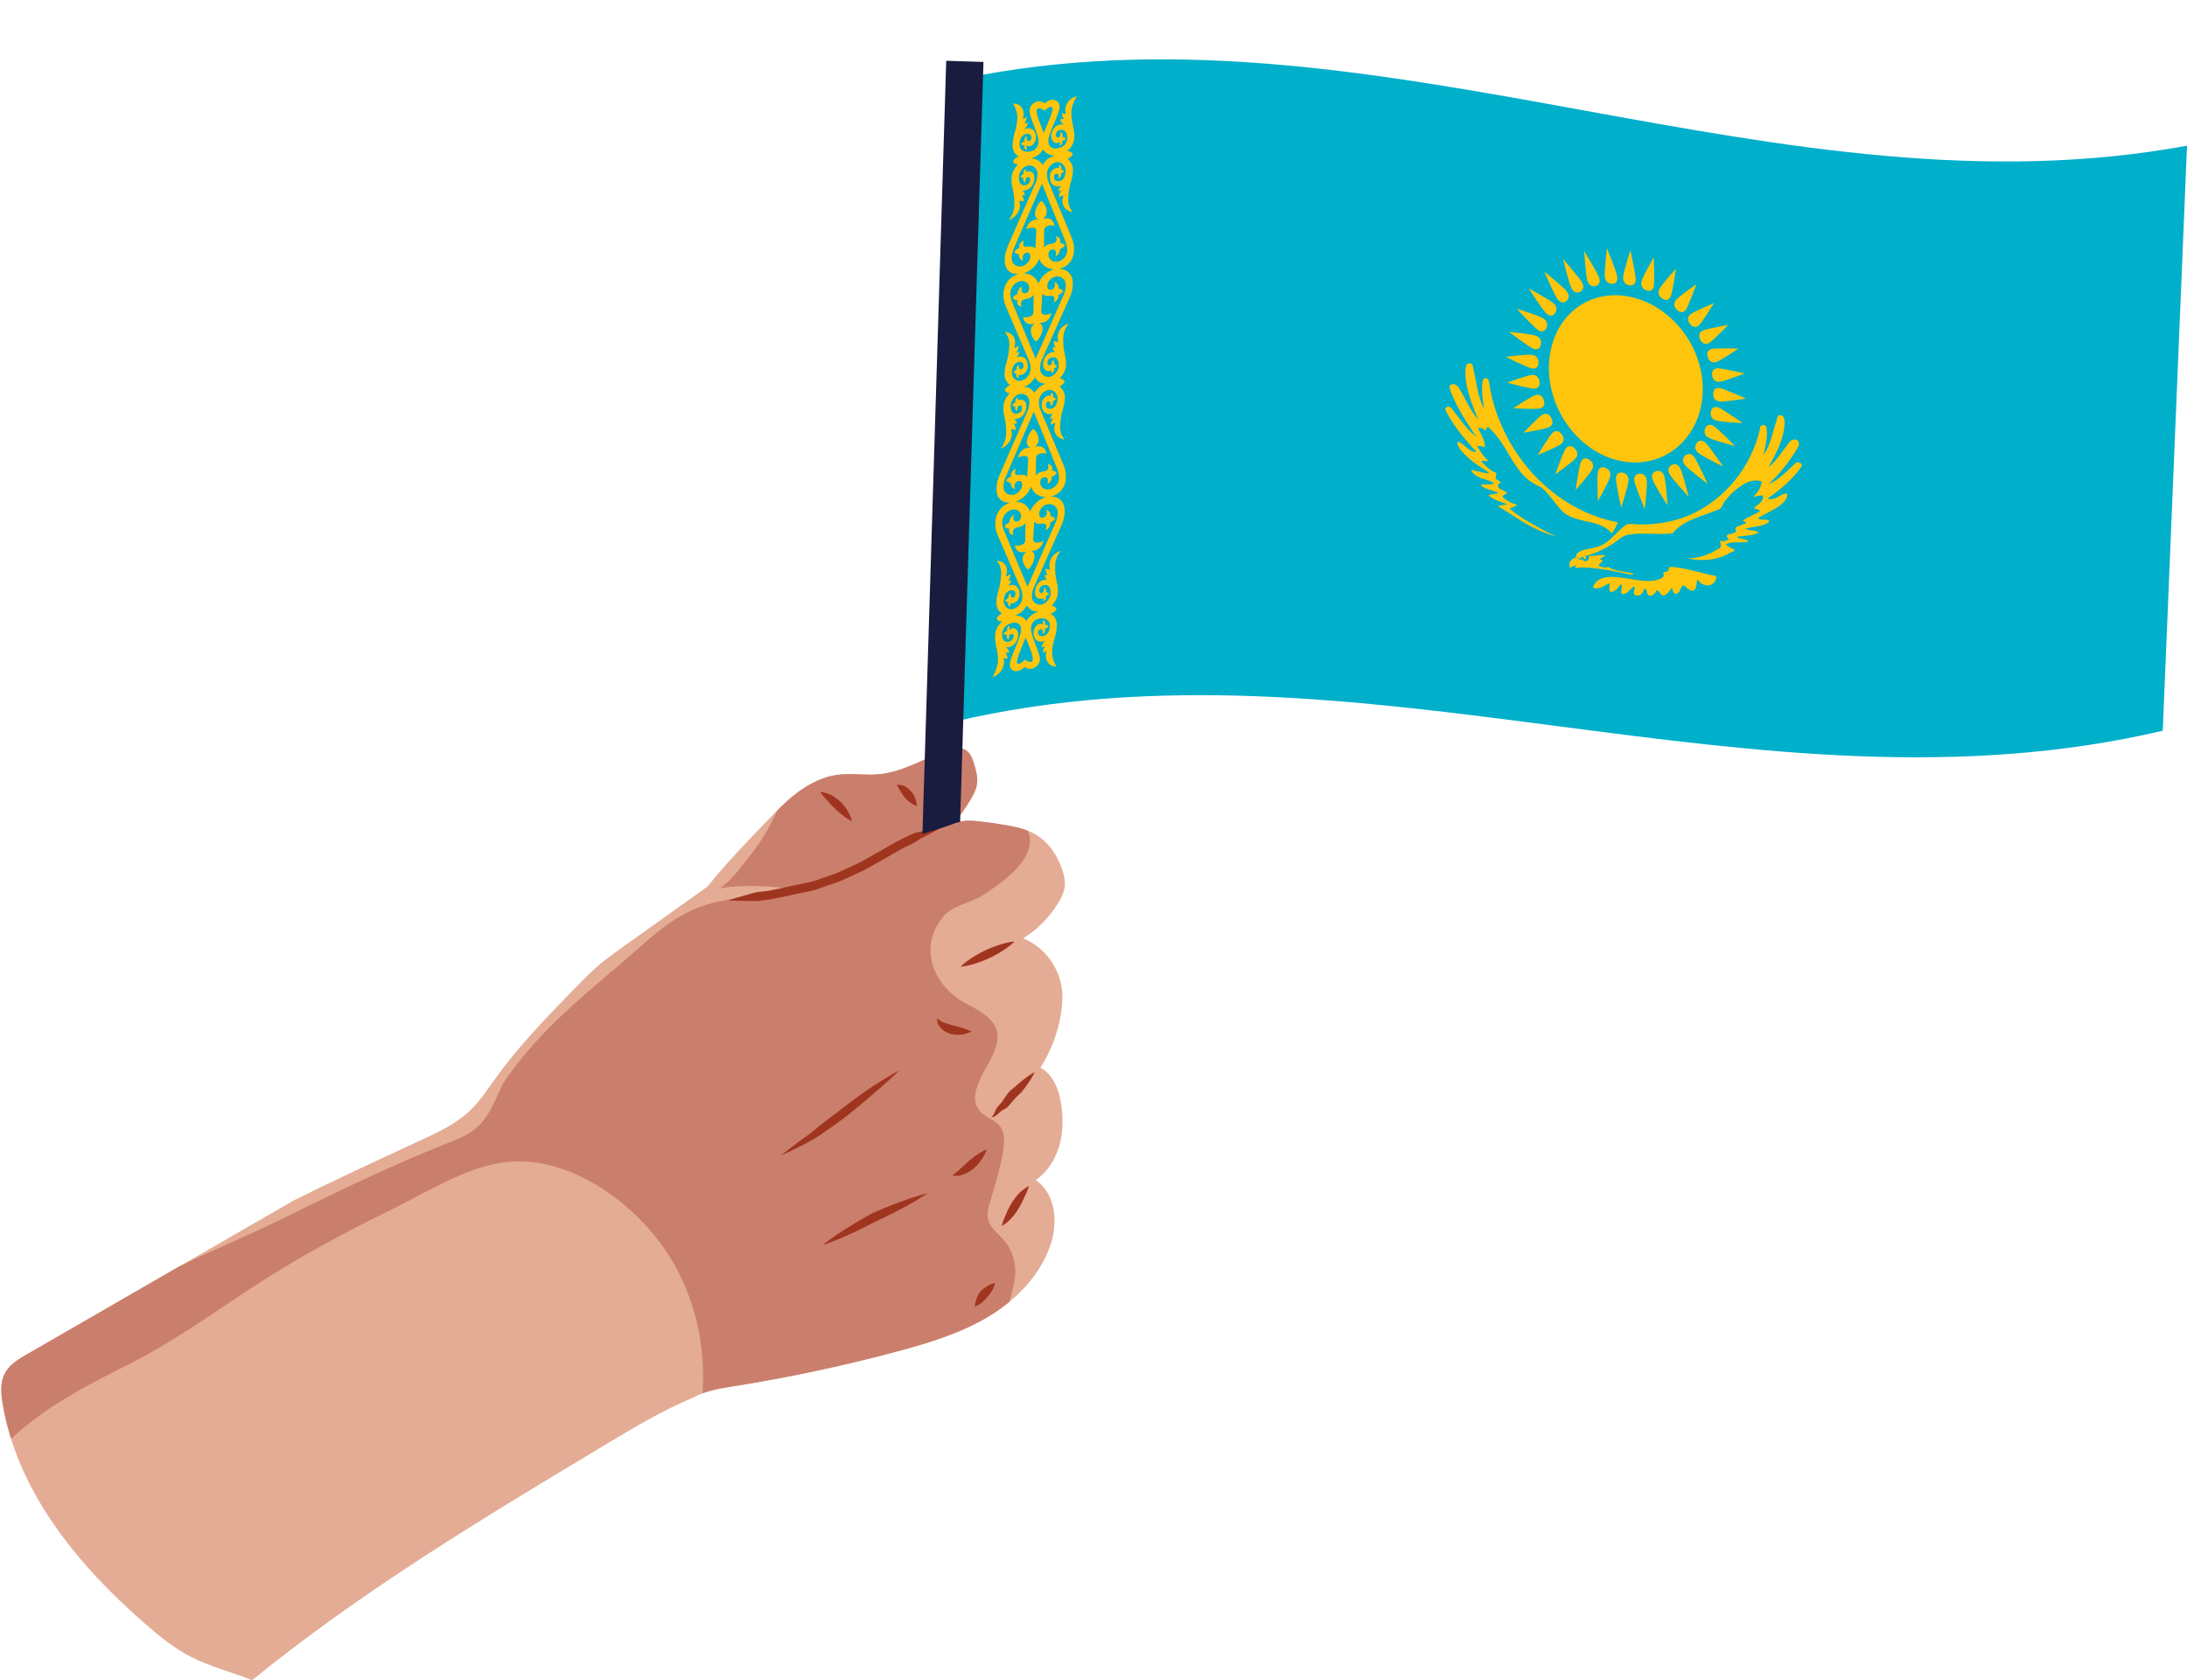 <?xml version="1.0" encoding="UTF-8"?><svg xmlns="http://www.w3.org/2000/svg" xmlns:xlink="http://www.w3.org/1999/xlink" height="384.4" preserveAspectRatio="xMidYMid meet" version="1.0" viewBox="20.3 10.0 500.3 384.4" width="500.3" zoomAndPan="magnify"><g id="change1_1"><path d="M238.347,198.688c1.382-1.732,2.653-3.559,3.816-5.448c0.75-1.236,1.472-2.539,1.649-3.973 c0.18-1.507-0.246-3.006-0.685-4.46c-0.331-1.074-0.71-2.208-1.574-2.92c-1.527-1.251-3.81-0.657-5.633,0.099 c-4.807,1.992-9.456,4.728-14.64,5.192c-3.11,0.275-6.267-0.299-9.369,0.113c-3.306,0.438-6.385,1.989-9.07,3.977 c-2.677,1.984-5,4.405-7.305,6.811c-4.756,4.949-9.5,9.902-13.378,14.788c-6.51,4.637-13.014,9.283-19.516,13.921 c-1.717,1.225-3.429,2.443-5.046,3.8c-2.06,1.727-3.937,3.656-5.812,5.587c-6.399,6.572-12.833,13.178-18.185,20.639 c-1.771,2.465-3.432,5.035-5.606,7.148c-3.256,3.166-7.455,5.123-11.573,7.026c-9.812,4.531-19.62,9.066-28.917,13.699 c-20.34,11.737-40.681,23.47-61.024,35.207c-1.945,1.122-3.984,2.339-5.039,4.319c-1.127,2.106-0.914,4.652-0.528,7.008 c3.338,20.118,17.178,36.932,32.563,50.324c3.259,2.834,6.645,5.587,10.479,7.571c4.444,2.292,9.368,3.494,14.037,5.346 c24.998-20.35,52.733-37.02,80.356-53.616c6.815-4.093,13.71-8.228,20.505-11.017c2.803-1.614,6.102-2.11,9.297-2.618 c12.606-2.005,25.099-4.667,37.422-7.976c7.267-1.952,14.565-4.161,21.005-8.062c6.432-3.905,11.998-9.703,14.22-16.896 c1.51-4.897,0.92-11.148-3.56-14.238c2.614-1.825,4.435-4.661,5.345-7.71c0.906-3.054,0.962-6.317,0.497-9.468 c-0.486-3.366-1.747-6.917-4.779-8.555c2.418-3.77,4.03-8.049,4.736-12.473c0.249-1.591,0.382-3.202,0.256-4.812 c-0.41-5.304-3.866-10.267-8.952-12.301c3.228-1.989,5.978-4.74,7.967-7.965c0.772-1.236,1.436-2.587,1.567-4.031 c0.11-1.225-0.157-2.444-0.535-3.605c-1.11-3.4-3.252-6.574-6.369-8.31c-1.921-1.076-4.117-1.552-6.295-1.941 c-2.018-0.357-4.051-0.661-6.082-0.89C242.379,197.724,240.063,197.57,238.347,198.688z" fill="#E4AC95"/></g><g id="change2_1"><path d="M246.523,285.977c0.974-3.285,3.657-11.773,3.476-15.326c-0.268-5.113-4.465-3.789-6.267-7.577 c-1.355-2.82,1.362-7.39,2.683-9.717c4.26-7.495,1.638-10.245-4.982-13.648c-7.302-3.745-11.519-12.758-5.177-20.159 c2.051-2.393,6.216-2.963,8.791-4.647c4.667-3.053,12.982-8.699,10.36-14.821c-1.512-0.59-3.127-0.929-4.736-1.216 c-2.018-0.358-4.05-0.661-6.082-0.89c-2.212-0.251-4.527-0.404-6.243,0.712c1.382-1.731,2.653-3.559,3.816-5.448 c0.75-1.236,1.472-2.539,1.649-3.973c0.18-1.507-0.246-3.007-0.685-4.46c-0.331-1.074-0.71-2.208-1.574-2.92 c-1.527-1.251-3.81-0.657-5.633,0.099c-4.807,1.992-9.456,4.728-14.64,5.192c-3.11,0.275-6.267-0.299-9.369,0.114 c-3.306,0.438-6.385,1.988-9.07,3.976c-1.709,1.264-3.256,2.725-4.763,4.232c-1.637,3.527-3.503,6.943-5.955,9.967 c-2.681,3.31-3.877,5.373-7.13,7.825c5.638-1.228,17.871-0.097,15.817,0.402c-6.384,1.544-13.25,1.496-19.502,3.534 c-7.833,2.559-13.175,8.401-19.32,13.58c-10.093,8.511-19.556,16.436-26.717,27.3c-2.986,6.513-4.128,10.179-11.183,12.916 c-12.18,4.743-25.941,11.261-37.602,17.082c-8.274,4.137-16.824,7.621-25.123,11.655c-11.628,6.713-23.257,13.422-34.885,20.133 c-1.945,1.122-3.984,2.339-5.041,4.319c-1.125,2.106-0.912,4.652-0.525,7.008c0.456,2.735,1.118,5.403,1.936,8.018 c7.845-7.345,17.073-12.116,26.626-16.896c10.086-5.046,19.006-11.486,28.406-17.663c10.054-6.609,20.635-12.363,31.452-17.626 c8.298-4.036,17.864-10.311,27.265-11.189c15.475-1.438,31.575,11.335,38.538,24.522c4.78,9.069,6.497,18.736,5.89,28.43 c2.264-0.847,4.72-1.225,7.124-1.606c12.604-2.004,25.099-4.668,37.422-7.975c7.267-1.953,14.565-4.162,21.005-8.063 c1.614-0.979,3.171-2.083,4.644-3.295c1.284-4.884,2.055-7.152,0.43-11.372C249.905,291.963,244.913,291.372,246.523,285.977z" fill="#CA7F6C"/></g><g id="change3_1"><path d="M242.189,230.829c-1.268,0.319-2.172,0.392-2.172,0.392s0.637-0.656,1.693-1.419 c1.063-0.755,2.518-1.672,4.07-2.386c1.542-0.73,3.181-1.264,4.438-1.588c1.264-0.323,2.172-0.389,2.172-0.389 s-0.632,0.653-1.691,1.417c-1.06,0.758-2.52,1.671-4.071,2.386C245.087,229.975,243.448,230.501,242.189,230.829z M250.393,263.613 c0.119-0.044,0.401-0.252,0.497-0.391l1.449-1.67c0.393-0.521,0.911-0.922,1.385-1.383l0.134-0.124 c0.605-0.711,1.178-1.457,1.696-2.247c0.556-0.76,1.035-1.591,1.452-2.477c-0.865,0.47-1.669,0.996-2.401,1.591 c-0.719,0.531-1.396,1.109-2.041,1.708c-0.596,0.534-1.309,0.967-1.753,1.658l-0.37,0.482l-0.283,0.388l-0.599,0.933 c-0.094,0.182-0.133,0.169-0.299,0.361l-0.368,0.403l-0.41,0.446l-0.29,0.479c-0.202,0.294-0.331,0.763-0.48,1.031 c-0.134,0.346-0.347,0.547-0.63,0.854c0.362-0.034,0.815-0.161,1.11-0.436c0.365-0.256,0.575-0.461,0.85-0.717l0.417-0.365 c0.079-0.021,0.298-0.169,0.447-0.243L250.393,263.613z M251.636,285.415c-0.726,1.163-1.205,2.495-1.63,3.417 c-0.389,0.965-0.543,1.741-0.543,1.741s0.65-0.355,1.473-1.088c0.867-0.721,1.709-1.842,2.441-3.046 c0.724-1.104,1.143-2.391,1.675-3.344c0.45-0.971,0.631-1.719,0.631-1.719s-0.681,0.346-1.517,1.016 C253.306,283.003,252.412,284.18,251.636,285.415z M245.33,274.547c0.478-0.838,0.678-1.511,0.678-1.511s-0.664,0.22-1.488,0.723 c-0.823,0.513-1.835,1.226-2.708,2.028c-0.442,0.385-0.877,0.779-1.287,1.142c-0.414,0.385-0.745,0.743-1.083,1.007 c-0.693,0.599-1.292,1.02-1.26,1.043c0,0,0.174,0.04,0.464,0.063c0.292-0.023,0.7,0.122,1.204-0.054 c1.092-0.203,2.273-0.832,3.285-1.686C244.11,276.446,244.862,275.39,245.33,274.547z M244.591,305.516 c-1.103,1.394-1.342,3.409-1.279,3.456c0.062,0.043,1.925-0.811,2.922-2.283c0.604-0.596,1.035-1.326,1.314-1.953 c0.271-0.625,0.357-1.171,0.357-1.171s-0.542,0.087-1.203,0.412C246.047,304.305,245.233,304.84,244.591,305.516z M241.095,246.589 c0.87-0.207,1.41-0.569,1.41-0.569c-0.023-0.09-2.245-0.944-4.149-1.375c-0.449-0.156-0.96-0.238-1.352-0.407 c-0.46-0.138-0.797-0.242-1.114-0.399c-0.35-0.09-0.657-0.44-0.861-0.562c-0.217-0.153-0.366-0.227-0.366-0.227 s-0.004,0.164,0.03,0.427c0.097,0.248-0.04,0.646,0.304,1.052c0.283,0.429,0.671,0.974,1.171,1.268 c0.483,0.413,1.086,0.554,1.669,0.795C239.025,246.886,240.233,246.826,241.095,246.589z M222.183,258.497 c2.352-2.05,3.834-3.562,3.834-3.562s-1.854,0.977-4.51,2.658c-2.693,1.648-6.063,4.093-9.342,6.661 c-1.641,1.239-3.285,2.472-4.787,3.692c-1.476,1.244-2.954,2.338-4.24,3.224c-2.531,1.85-4.133,3.219-4.133,3.219 s1.936-0.817,4.719-2.255c1.383-0.735,3.028-1.535,4.622-2.708c1.633-1.104,3.341-2.342,5.05-3.584 C216.696,263.3,219.814,260.512,222.183,258.497z M219.791,287.659c-2.96,1.585-5.81,3.37-7.908,4.772 c-2.097,1.413-3.421,2.492-3.421,2.492s1.625-0.516,3.956-1.496c2.327-0.983,5.381-2.39,8.33-3.995 c3.039-1.356,5.98-2.905,8.165-4.158s3.592-2.241,3.592-2.241s-1.654,0.392-4.053,1.206 C226.046,285.059,222.868,286.257,219.791,287.659z M211.2,194.917c0.812,0.897,1.842,1.583,2.583,2.173 c0.771,0.559,1.428,0.842,1.428,0.842s-0.138-0.678-0.555-1.571c-0.387-0.914-1.173-1.957-2.062-2.894 c-1.017-0.873-2.133-1.676-3.063-1.909c-0.914-0.311-1.614-0.382-1.614-0.382s0.35,0.614,1.003,1.33 C209.654,193.185,210.296,194.196,211.2,194.917z M227.223,192.401c0.487,0.662,1.146,1.177,1.751,1.547 c0.591,0.354,1.098,0.472,1.098,0.472c0.04-0.079-0.174-1.945-1.292-3.291c-0.665-0.716-1.467-1.347-2.117-1.425 c-0.654-0.166-1.182-0.146-1.182-0.146s0.158,0.508,0.532,1.07C226.491,191.174,226.711,191.921,227.223,192.401z M233.044,199.926 c-0.704,0.122-1.555,0.271-2.535,0.44c-0.971,0.213-2.058,0.623-3.157,1.248c-2.327,1.048-4.648,2.6-7.313,4.031 c-1.307,0.693-2.667,1.574-4.031,2.17c-1.446,0.668-2.914,1.335-4.382,2.009c-1.488,0.512-2.977,1.026-4.44,1.532 c-1.433,0.585-2.921,0.707-4.432,1.085c-2.962,0.563-5.716,1.374-8.094,1.572c-1.206,0.064-2.26,0.371-3.206,0.66 c-0.943,0.269-1.771,0.501-2.452,0.693c-1.369,0.418-2.154,0.653-2.154,0.653s0.82,0.036,2.251,0.096 c0.725,0.011,1.6,0.031,2.603,0.051c1.011,0.039,2.153,0.068,3.35-0.176c2.456-0.21,5.157-1.013,8.136-1.578 c1.421-0.358,3.09-0.519,4.614-1.136c1.539-0.531,3.103-1.075,4.666-1.62c1.465-0.67,2.933-1.342,4.376-2.004 c1.545-0.686,2.82-1.523,4.185-2.247c2.659-1.435,5.062-3.021,7.165-3.957c1.085-0.421,1.957-1.07,2.791-1.616 c0.889-0.454,1.661-0.848,2.298-1.17c1.263-0.683,1.984-1.068,1.984-1.068S234.462,199.715,233.044,199.926z" fill="#A0351F"/></g><g id="change4_1"><path d="M244.607,27.195c92.938-17.164,183.062,33.31,275.995,16.143c-1.847,44.625-3.702,89.251-5.549,133.872 c-93.13,21.863-183.453-23.914-276.58-2.055C240.516,125.839,242.559,76.515,244.607,27.195z" fill="#00AFCA"/></g><g id="change5_1"><path d="M264.122,36.024c-0.307,0.078-0.582,0.024-0.811-0.206c-0.157,0.449,0.049,0.941,0.331,1.355 c-0.245,0.165-0.421,0.099-0.804,0.043c0.024,0.453,0.252,0.913,0.831,1.31c-1.716-0.346-2.83,1.118-2.886,2.527 c-0.035,1.063,0.604,1.756,1.258,1.692c0.213-0.024,0.527-0.15,0.711-0.315c0.114,0.282,0.038,0.681-0.103,0.988 c0.488-0.189,0.804-0.531,0.605-1.172c0.371-0.075,0.67-0.232,0.882-0.517c-0.192-0.271-0.495-0.409-0.85-0.362 c0.29-0.645,0.007-0.96-0.418-1.201c-0.003,0,0.229,1.217-0.48,1.284c-0.314,0.027-0.6-0.058-0.581-0.579 c0.016-0.457,0.393-1.122,1.22-1.158c0.823-0.039,1.472,0.5,1.417,1.969c-0.048,1.35-1.052,2.105-2.347,2.274 c-1.167,0.158-2.023-0.449-1.978-1.786c0.067-1.788,2.519-6.086,2.578-7.669c0.045-1.189-0.893-1.763-1.836-1.665 c-0.589,0.063-1.138,0.435-1.557,0.805c-0.395-0.276-0.923-0.526-1.51-0.455c-0.942,0.111-1.936,0.91-1.976,2.103 c-0.056,1.591,2.11,5.357,2.049,7.146c-0.049,1.342-0.952,2.152-2.117,2.27c-1.296,0.134-2.256-0.382-2.207-1.744 c0.052-1.473,0.74-2.169,1.575-2.326c0.826-0.158,1.161,0.433,1.146,0.886c-0.021,0.524-0.315,0.678-0.635,0.72 c-0.71,0.099-0.386-1.185-0.386-1.185c-0.448,0.342-0.758,0.732-0.513,1.311c-0.353,0.04-0.668,0.251-0.881,0.567 c0.193,0.236,0.481,0.33,0.851,0.319c-0.244,0.692,0.053,0.969,0.527,1.043c-0.118-0.279-0.166-0.661-0.032-0.977 c0.174,0.126,0.481,0.181,0.689,0.15c0.656-0.091,1.358-0.941,1.393-2.009c0.055-1.408-0.972-2.63-2.727-1.877 c0.613-0.543,0.882-1.054,0.93-1.515c-0.388,0.137-0.566,0.251-0.803,0.142c0.315-0.488,0.558-1.031,0.434-1.449 c-0.25,0.283-0.528,0.401-0.835,0.397c0.598-1.67-0.288-3.539-2.211-3.448c0,0,1.021,1.72,0.972,3.208 c-0.096,2.681-1.011,3.798-1.096,6.18c-0.055,1.543,0.713,2.405,1.484,2.74c-0.708,0.158-0.991,0.39-1.432,1.087h0.009 c-0.003,0.001-0.006,0.002-0.009,0.003c0.204,0.41,0.572,0.67,1.159,0.765c-0.925,0.878-1.42,2.034-1.459,3.026 c-0.087,2.405,0.755,2.849,0.638,6.315c-0.04,1.066-0.453,2.197-1.253,3.322c2.104-0.827,2.992-2.945,2.379-4.302 c0.429-0.265,0.724,0,1.047,0.122c0.047-0.81-0.236-1.117-0.43-1.496c0,0,0.358-0.036,0.683,0.059 c-0.029-0.508-0.229-0.94-0.644-1.106c1.771,0.059,2.769-1.346,2.823-2.873c0.057-1.536-1.157-1.775-1.961-1.405 c-0.029-0.212-0.016-0.441,0.097-0.706c-0.512,0.209-0.759,0.56-0.605,1.177c-0.3,0.098-0.537,0.304-0.745,0.551 c0.18,0.217,0.43,0.346,0.711,0.374c-0.196,0.556,0.096,0.938,0.464,0.969c0,0-0.169-1.094,0.585-1.196 c0.294-0.043,0.494,0.135,0.478,0.611c-0.025,0.681-0.387,1.129-1.264,1.255c-0.709,0.103-1.379-0.448-1.323-1.938 c0.043-1.228,1.179-2.467,2.183-2.582c1.103-0.122,2.123,0.736,2.08,1.944c-0.026,0.78-0.113,1.323-0.335,1.819 c-1.768,3.948-6.321,14.36-6.321,14.376c-0.562,1.299-0.794,2.126-0.842,3.386c-0.074,2.072,1.056,3.441,3.262,3.31 c-2.22,0.564-3.465,2.384-3.542,4.452c-0.043,1.26,0.135,2.016,0.615,3.125c0-0.008,3.859,9.023,5.358,12.558 c0.189,0.441,0.237,0.964,0.205,1.748c-0.039,1.208-1.129,2.346-2.235,2.554c-1.01,0.189-2.07-0.696-2.023-1.921 c0.051-1.488,0.763-2.271,1.479-2.385c0.873-0.138,1.21,0.213,1.179,0.889c-0.015,0.48-0.228,0.716-0.525,0.765 c-0.749,0.118-0.495-1.04-0.495-1.04c-0.378,0.154-0.703,0.626-0.543,1.13c-0.286,0.114-0.55,0.326-0.749,0.602 c0.196,0.185,0.416,0.311,0.715,0.319c-0.202,0.678,0.022,0.952,0.526,1c-0.095-0.229-0.091-0.458-0.048-0.677 c0.787,0.118,2.032-0.469,2.083-2.004c0.057-1.524-0.847-2.673-2.643-2.058c0.432-0.3,0.664-0.796,0.725-1.314 c-0.329,0.188-0.692,0.271-0.692,0.267c0.225-0.441,0.527-0.842,0.545-1.646c-0.338,0.221-0.653,0.583-1.071,0.457 c0.715-1.567-0.03-3.449-2.093-3.551c0.725,0.858,1.063,1.866,1.024,2.937c-0.127,3.46-1.008,4.197-1.096,6.606 c-0.039,0.996,0.383,1.979,1.254,2.565c-0.599,0.287-0.992,0.688-1.227,1.17c0.002,0,0.005,0,0.007,0 c-0.002,0.001-0.005,0.002-0.007,0.003c0.205,0.404,0.577,0.663,1.163,0.742c-0.931,0.894-1.426,2.057-1.458,3.054 c-0.086,2.406,0.756,2.831,0.631,6.291c-0.036,1.071-0.449,2.212-1.245,3.35c2.098-0.866,2.988-3.003,2.374-4.35 c0.43-0.267,0.729-0.011,1.053,0.103c0.043-0.807-0.238-1.113-0.431-1.488c0,0,0.36-0.035,0.681,0.048 c-0.027-0.512-0.229-0.937-0.646-1.091c1.777,0.02,2.771-1.406,2.826-2.932c0.055-1.536-1.156-1.748-1.964-1.366 c-0.028-0.209-0.014-0.437,0.097-0.705c-0.512,0.22-0.759,0.575-0.607,1.192c-0.297,0.106-0.533,0.311-0.747,0.562 c0.182,0.212,0.433,0.339,0.717,0.358c-0.197,0.56,0.094,0.929,0.465,0.96c0,0.004-0.174-1.09,0.582-1.212 c0.295-0.048,0.496,0.122,0.477,0.602c-0.022,0.685-0.386,1.138-1.265,1.284c-0.707,0.118-1.376-0.422-1.324-1.91 c0.043-1.224,1.181-2.492,2.186-2.626c1.108-0.149,2.126,0.689,2.082,1.898c-0.028,0.783-0.115,1.326-0.334,1.826 c-1.769,3.979-6.321,14.482-6.321,14.498c-0.567,1.306-0.803,2.146-0.851,3.4c-0.073,2.07,1.06,3.42,3.273,3.238 c-2.227,0.61-3.477,2.455-3.55,4.524c-0.043,1.264,0.135,2.008,0.615,3.114c0-0.012,3.862,8.929,5.362,12.432 c0.188,0.433,0.235,0.956,0.208,1.74c-0.043,1.208-1.132,2.37-2.239,2.602c-1.008,0.206-2.071-0.652-2.028-1.877 c0.053-1.487,0.768-2.283,1.484-2.413c0.874-0.158,1.208,0.177,1.183,0.863c-0.019,0.48-0.229,0.72-0.528,0.771 c-0.748,0.138-0.496-1.024-0.496-1.024c-0.378,0.157-0.7,0.638-0.543,1.133c-0.289,0.126-0.551,0.339-0.749,0.623 c0.194,0.177,0.417,0.303,0.717,0.307c-0.204,0.676,0.024,0.948,0.527,0.988c-0.096-0.232-0.091-0.461-0.047-0.681 c0.787,0.103,2.031-0.508,2.087-2.043c0.05-1.522-0.852-2.653-2.654-2.004c0.433-0.302,0.669-0.803,0.732-1.33 c-0.332,0.197-0.692,0.288-0.692,0.288c0.221-0.449,0.527-0.854,0.543-1.657c-0.339,0.229-0.654,0.595-1.071,0.48 c0.716-1.583-0.032-3.448-2.093-3.507c0.725,0.843,1.058,1.846,1.021,2.913c-0.126,3.465-1.011,4.217-1.097,6.625 c-0.035,1,0.384,1.977,1.258,2.536c-0.596,0.298-0.991,0.705-1.232,1.196c0.403,0.544,0.671,0.678,1.378,0.587 c-0.811,0.61-1.65,1.767-1.705,3.311c-0.083,2.378,0.76,3.177,0.665,5.861c-0.055,1.484-1.22,3.606-1.22,3.606 c1.949-0.618,2.984-2.792,2.488-4.282c0.315-0.111,0.591-0.087,0.825,0.122c0.156-0.469-0.054-0.941-0.335-1.323 c0.247-0.189,0.425-0.137,0.803-0.122c-0.02-0.453-0.25-0.885-0.831-1.228c1.72,0.17,2.841-1.358,2.895-2.772 c0.038-1.067-0.606-1.712-1.268-1.594c-0.213,0.035-0.524,0.188-0.71,0.37c-0.111-0.276-0.032-0.677,0.103-0.992 c-0.484,0.229-0.805,0.605-0.607,1.228c-0.37,0.107-0.67,0.304-0.882,0.607c0.193,0.248,0.497,0.354,0.85,0.274 c-0.289,0.669-0.004,0.96,0.425,1.158c0,0.005-0.235-1.193,0.473-1.323c0.324-0.058,0.606,0,0.593,0.527 c-0.019,0.457-0.399,1.149-1.229,1.267c-0.827,0.11-1.478-0.35-1.424-1.823c0.05-1.359,1.056-2.228,2.357-2.508 c1.171-0.251,2.028,0.307,1.981,1.646c-0.063,1.779-2.528,6.262-2.584,7.857c-0.043,1.197,0.899,1.681,1.844,1.515 c0.59-0.102,1.142-0.505,1.561-0.897c0.395,0.258,0.924,0.481,1.514,0.39c0.94-0.149,1.934-0.957,1.974-2.142 c0.056-1.591-2.11-5.306-2.047-7.086c0.046-1.339,0.95-2.181,2.116-2.307c1.295-0.141,2.251,0.41,2.206,1.761 c-0.056,1.468-0.745,2.145-1.575,2.302c-0.826,0.149-1.161-0.421-1.146-0.877c0.021-0.523,0.312-0.682,0.635-0.725 c0.709-0.099,0.386,1.181,0.386,1.181c0.448-0.343,0.756-0.728,0.512-1.307c0.354-0.036,0.666-0.239,0.881-0.555 c-0.192-0.236-0.479-0.339-0.85-0.326c0.244-0.688-0.056-0.964-0.527-1.039c0.119,0.275,0.168,0.657,0.031,0.969 c-0.173-0.118-0.479-0.178-0.691-0.146c-0.654,0.094-1.355,0.96-1.395,2.028c-0.05,1.409,0.977,2.586,2.731,1.845 c-0.613,0.536-0.877,1.055-0.929,1.512c0.386-0.142,0.565-0.251,0.803-0.142c-0.32,0.48-0.559,1.023-0.434,1.445 c0.249-0.288,0.531-0.403,0.833-0.395c-0.598,1.666,0.289,3.516,2.213,3.488c0,0-1.027-1.744-0.974-3.228 c0.096-2.666,1.01-3.752,1.092-6.118c0.055-1.536-0.712-2.424-1.484-2.775c0.713-0.142,0.988-0.362,1.433-1.04 c-0.205-0.417-0.575-0.696-1.155-0.802c0.921-0.851,1.42-1.968,1.451-2.959c0.086-2.394-0.757-2.875-0.631-6.315 c0.036-1.063,0.447-2.181,1.244-3.252c-2.093,0.709-2.982,2.818-2.369,4.185c-0.434,0.249-0.722-0.02-1.051-0.146 c-0.044,0.807,0.235,1.118,0.428,1.504c0,0-0.357,0.02-0.675-0.071c0.022,0.504,0.224,0.938,0.638,1.111 c-1.771-0.086-2.764,1.338-2.819,2.861c-0.057,1.536,1.153,1.756,1.96,1.398c0.025,0.212,0.017,0.432-0.096,0.7 c0.514-0.205,0.755-0.551,0.605-1.172c0.299-0.095,0.535-0.292,0.74-0.537c-0.179-0.212-0.429-0.354-0.708-0.382 c0.192-0.556-0.096-0.933-0.464-0.972c0,0,0.164,1.087-0.584,1.192c-0.295,0.042-0.496-0.134-0.48-0.61 c0.023-0.676,0.387-1.133,1.264-1.251c0.713-0.094,1.378,0.48,1.327,1.96c-0.045,1.221-1.181,2.429-2.185,2.543 c-1.106,0.126-2.123-0.7-2.083-1.905c0.029-0.784,0.117-1.331,0.338-1.831c1.768-4.027,6.314-14.222,6.314-14.207 c0.559-1.259,0.794-2.062,0.843-3.318c0.074-2.049-1.057-3.523-3.258-3.47c2.216-0.487,3.461-2.185,3.533-4.241 c0.047-1.252-0.135-2.02-0.613-3.166c0-0.003-3.851-9.235-5.35-12.759c-0.185-0.44-0.238-0.964-0.211-1.747 c0.048-1.205,1.134-2.338,2.236-2.495c1.009-0.154,2.071,0.799,2.023,2.02c-0.052,1.479-0.768,2.216-1.477,2.298 c-0.878,0.103-1.211-0.248-1.186-0.933c0.017-0.477,0.232-0.704,0.525-0.744c0.75-0.086,0.502,1.059,0.502,1.059 c0.373-0.138,0.697-0.595,0.539-1.098c0.284-0.102,0.548-0.299,0.749-0.566c-0.196-0.189-0.421-0.334-0.717-0.354 c0.203-0.666-0.021-0.953-0.525-1.028c0.096,0.236,0.096,0.464,0.047,0.681c-0.788-0.157-2.022,0.398-2.078,1.938 c-0.058,1.523,0.851,2.677,2.646,2.146c-0.435,0.275-0.671,0.764-0.728,1.283c0.325-0.177,0.688-0.24,0.688-0.24 c-0.224,0.429-0.527,0.819-0.544,1.618c0.339-0.209,0.652-0.555,1.069-0.406c-0.715,1.531,0.032,3.425,2.089,3.685 c-0.724-0.908-1.057-1.938-1.018-3.002c0.119-3.449,1.005-4.114,1.088-6.507c0.038-0.996-0.38-2.011-1.25-2.654 c0.594-0.251,0.987-0.611,1.227-1.075c-0.001,0-0.004,0-0.007-0.001c0.003-0.001,0.006-0.001,0.007-0.002 c-0.211-0.417-0.574-0.711-1.159-0.831c0.924-0.828,1.42-1.941,1.448-2.929c0.089-2.394-0.754-2.89-0.63-6.334 c0.04-1.066,0.45-2.172,1.246-3.227c-2.094,0.661-2.979,2.759-2.369,4.137c-0.429,0.241-0.724-0.035-1.048-0.16 c-0.04,0.799,0.237,1.117,0.427,1.503c0,0-0.356,0.02-0.678-0.083c0.027,0.512,0.228,0.949,0.642,1.126 c-1.768-0.123-2.767,1.287-2.823,2.806c-0.056,1.532,1.157,1.779,1.964,1.437c0.027,0.212,0.018,0.442-0.096,0.697 c0.512-0.189,0.759-0.528,0.604-1.153c0.298-0.09,0.537-0.279,0.746-0.523c-0.183-0.221-0.431-0.358-0.713-0.398 c0.197-0.546-0.096-0.937-0.465-0.984c0,0,0.174,1.099-0.58,1.185c-0.293,0.036-0.495-0.146-0.475-0.622 c0.021-0.681,0.385-1.125,1.259-1.224c0.709-0.078,1.378,0.508,1.322,1.988c-0.039,1.22-1.177,2.405-2.18,2.5 c-1.101,0.102-2.123-0.745-2.079-1.957c0.023-0.78,0.109-1.323,0.331-1.819c1.771-3.991,6.313-14.104,6.313-14.084 c0.56-1.248,0.796-2.051,0.843-3.307c0.073-2.058-1.06-3.561-3.28-3.539c2.23-0.431,3.481-2.105,3.554-4.172 c0.043-1.248-0.134-2.023-0.614-3.176c0-0.008-3.845-9.322-5.345-12.881c-0.189-0.445-0.236-0.969-0.205-1.755 c0.043-1.205,1.132-2.315,2.235-2.453c1.009-0.13,2.063,0.846,2.017,2.066c-0.05,1.479-0.765,2.201-1.474,2.268 c-0.875,0.086-1.209-0.272-1.186-0.957c0.021-0.476,0.233-0.701,0.528-0.732c0.748-0.075,0.499,1.068,0.499,1.068 c0.374-0.126,0.693-0.579,0.54-1.092c0.282-0.098,0.547-0.287,0.743-0.546c-0.192-0.192-0.416-0.343-0.711-0.371 c0.202-0.661-0.023-0.952-0.521-1.039c0.092,0.236,0.088,0.468,0.048,0.685c-0.792-0.173-2.031,0.354-2.084,1.893 c-0.057,1.524,0.846,2.693,2.641,2.201c-0.432,0.268-0.661,0.748-0.724,1.268c0.326-0.174,0.685-0.225,0.685-0.225 c-0.221,0.429-0.519,0.807-0.539,1.609c0.335-0.201,0.653-0.538,1.071-0.385c-0.717,1.519,0.027,3.428,2.082,3.732 c-0.725-0.929-1.056-1.961-1.017-3.027c0.123-3.449,1.005-4.099,1.092-6.491c0.034-0.989-0.386-2.024-1.254-2.684 c0.596-0.229,0.986-0.585,1.226-1.049c-0.401-0.591-0.665-0.756-1.367-0.745c0.803-0.524,1.635-1.574,1.692-3.105 c0.086-2.362-0.757-3.276-0.662-5.944c0.055-1.479,1.211-3.44,1.211-3.44C264.666,32.407,263.635,34.489,264.122,36.024z M257.566,34.969c0.444-0.639,1.625,0.338,1.673,0.379c0.002,0.001,0.004,0.004,0.006,0.007h0.005c0,0,1.308-1.331,1.716-0.775 c0.496,0.658-1.063,3.68-1.901,5.862C258.378,38.438,257.022,35.751,257.566,34.969z M256.442,161.264 c-0.45,0.662-1.678-0.323-1.678-0.319c0-0.003-1.317,1.402-1.725,0.882c-0.496-0.632,1.066-3.746,1.904-5.969 C255.633,157.832,256.99,160.463,256.442,161.264z M257.517,149.922c0.072,0.022,0.16,0.034,0.24,0.049 c-1.149,0.451-2.111,1.086-2.67,2.156c-0.484-0.912-1.428-1.23-2.561-1.318c0.081-0.041,0.166-0.08,0.239-0.124 c1.259-0.377,2.164-1.582,2.438-2.166C255.44,149.025,256.274,149.947,257.517,149.922z M262.274,127.469 c-0.022,0.705-0.205,1.366-0.479,2.008c-1.321,3.007-5.545,12.723-6.436,14.792c0,0.001-0.001,0.001-0.001,0.001 c-0.762-1.811-4.331-10.332-5.444-12.98c-0.236-0.566-0.368-1.186-0.34-1.893c0.066-1.771,1.546-2.665,2.372-2.811 c0.992-0.173,1.97,0.504,1.931,1.551c-0.023,0.662-0.364,1.114-0.827,1.193c-1.116,0.192-1.014-0.875-0.767-1.583 c-0.708,0.469-1.138,1.169-1.051,1.799c-0.396,0.134-0.781,0.41-1.142,0.913c0.26,0.331,0.582,0.559,1.095,0.477 c-0.26,1.059,0.337,1.374,0.93,1.507c-0.168-0.708-0.257-1.551,0.889-1.748c0.829-0.142,1.493-0.41,1.897-1.071 c-0.007,0.8-0.056,3.96-0.056,3.96c0.009,1.181-1.474,1.385-2.4,1.196c0.307,1.314,1.009,1.921,2.702,1.468 c-0.413,0.257-0.866,0.757-0.899,1.579c-0.039,1.118,0.733,2.221,1.251,2.503c0.002-0.032,0.004-0.064,0.006-0.097 c0,0.033,0,0.064-0.001,0.097c0.547-0.449,1.404-1.81,1.444-2.92c0.03-0.827-0.392-1.19-0.795-1.319 c1.685-0.063,2.438-0.902,2.842-2.319c-0.952,0.48-2.438,0.729-2.346-0.468c0,0,0.18-3.177,0.232-3.979 c0.358,0.542,1.012,0.611,1.842,0.497c1.14-0.149,0.987,0.724,0.768,1.496c0.61-0.315,1.236-0.826,1.051-1.811 c0.514-0.075,0.855-0.402,1.138-0.814c-0.329-0.394-0.692-0.555-1.087-0.563c0.135-0.669-0.251-1.239-0.933-1.499 c0.199,0.637,0.231,1.68-0.887,1.831c-0.473,0.063-0.779-0.288-0.756-0.953c0.035-1.047,1.075-2.023,2.063-2.146 C260.904,125.256,262.337,125.705,262.274,127.469z M252.57,124.806c1.397-0.44,2.944-1.635,3.604-3.429 c0.533,1.612,2.012,2.353,3.395,2.376c-1.396,0.376-2.938,1.56-3.599,3.35C255.433,125.492,253.954,124.762,252.57,124.806z M262.218,117.439c0.236,0.583,0.371,1.212,0.348,1.913c-0.063,1.76-1.545,2.542-2.371,2.649c-0.982,0.122-1.964-0.575-1.928-1.622 c0.026-0.666,0.361-1.106,0.833-1.17c1.114-0.142,1.009,0.924,0.765,1.619c0.708-0.433,1.132-1.106,1.047-1.745 c0.394-0.106,0.775-0.362,1.136-0.83c-0.258-0.35-0.578-0.603-1.091-0.551c0.261-1.043-0.339-1.397-0.929-1.563 c0.165,0.729,0.26,1.563-0.882,1.709c-0.834,0.111-1.496,0.362-1.896,1.02c0.008-0.799,0.051-3.956,0.051-3.956 c-0.004-1.189,1.476-1.358,2.399-1.118c-0.304-1.326-1.008-1.976-2.7-1.555c0.412-0.249,0.869-0.735,0.896-1.563 c0.039-1.109-0.728-2.235-1.249-2.527c-0.002,0.025-0.003,0.053-0.005,0.078c0-0.025,0.001-0.053,0.001-0.078 c-0.544,0.441-1.402,1.803-1.441,2.921c-0.031,0.826,0.39,1.189,0.791,1.314c-1.681,0.066-2.438,0.933-2.839,2.361 c0.953-0.511,2.435-0.771,2.348,0.425c0,0-0.182,3.18-0.232,3.987c-0.363-0.542-1.012-0.602-1.847-0.464 c-1.142,0.193-0.983-0.685-0.771-1.468c-0.606,0.343-1.235,0.881-1.048,1.858c-0.512,0.103-0.858,0.458-1.141,0.89 c0.33,0.37,0.697,0.512,1.09,0.5c-0.134,0.677,0.249,1.225,0.934,1.453c-0.202-0.63-0.228-1.677,0.891-1.866 c0.465-0.079,0.779,0.268,0.754,0.937c-0.039,1.047-1.078,2.047-2.071,2.221c-0.825,0.142-2.263-0.201-2.2-1.976 c0.028-0.705,0.21-1.385,0.484-2.047c1.323-3.142,5.549-12.959,6.439-14.981C257.545,106.007,261.109,114.683,262.218,117.439z M259.38,97.787c0.04,0.013,0.09,0.02,0.132,0.031c-0.044,0.022-0.095,0.041-0.135,0.064c-1.251,0.315-2.16,1.504-2.438,2.079 c-0.24-0.504-1.065-1.449-2.312-1.417c-0.039-0.011-0.088-0.016-0.131-0.025c0.043-0.022,0.092-0.042,0.131-0.065 c1.257-0.354,2.168-1.539,2.441-2.114C257.305,96.846,258.141,97.784,259.38,97.787z M264.132,75.417 c-0.023,0.704-0.207,1.365-0.481,1.999c-1.313,2.977-5.533,12.617-6.432,14.671c-0.756-1.823-4.322-10.423-5.437-13.104 c-0.232-0.571-0.365-1.196-0.344-1.901c0.063-1.771,1.543-2.637,2.369-2.763c0.992-0.154,1.97,0.543,1.931,1.59 c-0.022,0.661-0.362,1.111-0.826,1.181c-1.117,0.166-1.017-0.903-0.769-1.606c-0.705,0.458-1.133,1.146-1.048,1.787 c-0.397,0.118-0.779,0.39-1.141,0.882c0.255,0.338,0.583,0.571,1.091,0.503c-0.26,1.056,0.338,1.385,0.929,1.531 c-0.161-0.72-0.25-1.562,0.89-1.736c0.831-0.126,1.492-0.377,1.899-1.031c-0.008,0.803-0.057,3.96-0.057,3.96 c0.009,1.18-1.473,1.358-2.399,1.149c0.307,1.323,1.008,1.944,2.7,1.527c-0.418,0.245-0.864,0.732-0.897,1.559 c-0.039,1.118,0.732,2.236,1.25,2.535c0.553-0.442,1.409-1.779,1.448-2.894c0.028-0.827-0.393-1.201-0.794-1.339 c1.676-0.027,2.434-0.85,2.833-2.264c-0.952,0.461-2.432,0.682-2.342-0.516c0,0,0.182-3.172,0.232-3.976 c0.363,0.555,1.01,0.63,1.842,0.536c1.143-0.13,0.984,0.744,0.771,1.512c0.607-0.307,1.232-0.799,1.05-1.791 c0.512-0.063,0.85-0.382,1.133-0.788c-0.328-0.402-0.692-0.575-1.086-0.591c0.133-0.666-0.25-1.248-0.929-1.52 c0.196,0.641,0.229,1.688-0.89,1.814c-0.466,0.052-0.777-0.307-0.752-0.972c0.035-1.043,1.074-2,2.063-2.103 C262.762,73.177,264.198,73.653,264.132,75.417z M254.436,72.548c1.399-0.41,2.945-1.575,3.603-3.354 c0.537,1.63,2.018,2.403,3.4,2.447c-1.399,0.345-2.945,1.499-3.604,3.281C257.296,73.298,255.82,72.537,254.436,72.548z M264.079,65.375c0.238,0.59,0.371,1.224,0.344,1.924c-0.061,1.765-1.539,2.516-2.361,2.602c-0.992,0.102-1.969-0.614-1.93-1.661 c0.022-0.666,0.363-1.103,0.826-1.153c1.118-0.118,1.018,0.944,0.765,1.633c0.708-0.422,1.137-1.083,1.046-1.721 c0.399-0.102,0.781-0.346,1.143-0.811c-0.261-0.354-0.583-0.614-1.096-0.57c0.26-1.036-0.333-1.405-0.925-1.583 c0.162,0.725,0.256,1.566-0.886,1.688c-0.829,0.09-1.486,0.327-1.894,0.981c0.004-0.803,0.051-3.96,0.051-3.96 c-0.004-1.185,1.475-1.33,2.401-1.066c-0.307-1.334-1.008-2-2.7-1.61c0.416-0.245,0.864-0.72,0.898-1.543 c0.038-1.117-0.729-2.259-1.253-2.558c-0.543,0.424-1.402,1.771-1.442,2.889c-0.028,0.827,0.389,1.196,0.788,1.335 c-1.674,0.028-2.432,0.885-2.831,2.303c0.95-0.492,2.432-0.721,2.346,0.476c0,0-0.181,3.178-0.236,3.984 c-0.359-0.551-1.01-0.622-1.843-0.5c-1.141,0.165-0.983-0.709-0.772-1.484c-0.605,0.327-1.236,0.855-1.047,1.834 c-0.513,0.091-0.858,0.433-1.143,0.862c0.331,0.378,0.702,0.528,1.096,0.528c-0.137,0.673,0.244,1.228,0.929,1.472 c-0.196-0.629-0.229-1.685,0.891-1.85c0.463-0.066,0.78,0.288,0.751,0.953c-0.036,1.047-1.074,2.028-2.063,2.181 c-0.828,0.126-2.264-0.251-2.2-2.024c0.022-0.708,0.204-1.381,0.483-2.039c1.319-3.117,5.544-12.856,6.435-14.86 C259.407,53.838,262.971,62.596,264.079,65.375z M261.238,45.747c-1.247,0.289-2.161,1.458-2.437,2.029 c-0.235-0.508-1.065-1.468-2.306-1.464c-0.071-0.022-0.156-0.035-0.234-0.052c1.153-0.442,2.118-1.048,2.671-2.107 c0.484,0.937,1.416,1.316,2.548,1.487C261.399,45.675,261.312,45.708,261.238,45.747z M391.551,115.581 c-9.715-1.681-17.281-11.613-16.909-22.116c0.376-10.518,8.547-17.474,18.255-15.611c9.708,1.874,17.286,11.561,16.915,21.883 C409.447,110.065,401.266,117.265,391.551,115.581z M391.605,73.452c0.044-1.125,1.67-6.188,1.67-6.188s1.249,5.618,1.205,6.734 c-0.026,0.843-0.444,1.47-1.486,1.284C391.945,75.086,391.577,74.292,391.605,73.452z M419.697,101.204 c0,0.008-5.039,0.823-6.085,0.653c-0.79-0.119-1.426-0.634-1.399-1.748c0.044-1.111,0.721-1.425,1.509-1.307 C414.769,98.973,419.696,101.212,419.697,101.204z M391.456,118.15c1.048,0.181,1.417,0.965,1.387,1.803 c-0.04,1.123-1.669,6.216-1.669,6.216s-1.249-5.589-1.211-6.708C389.996,118.619,390.414,117.986,391.456,118.15z M370.743,94.312 c-1.048-0.194-5.97-2.65-5.973-2.65c0-0.002,5.034-0.661,6.083-0.463c0.783,0.15,1.422,0.688,1.394,1.827 C372.207,94.151,371.523,94.461,370.743,94.312z M399.875,76.178c0.438-0.961,3.823-4.701,3.823-4.697 c0-0.004-0.771,5.396-1.211,6.356c-0.325,0.72-0.955,1.095-1.911,0.503C399.63,77.735,399.55,76.893,399.875,76.178z M417.208,112.061c-0.003,0.008-5.142-1.346-6.09-1.921c-0.711-0.433-1.146-1.154-0.721-2.13c0.442-0.964,1.211-0.964,1.921-0.531 C413.273,108.053,417.209,112.069,417.208,112.061z M384.568,117.352c-0.434,0.964-3.826,4.759-3.826,4.759s0.778-5.445,1.213-6.413 c0.328-0.729,0.96-1.11,1.912-0.52C384.819,115.785,384.897,116.624,384.568,117.352z M367.27,80.648 c0-0.003,5.127,1.583,6.074,2.205c0.712,0.46,1.146,1.208,0.72,2.185c-0.44,0.969-1.211,0.941-1.921,0.48 C371.19,84.904,367.27,80.649,367.27,80.648z M406.981,81.936c0.769-0.657,5.401-2.563,5.401-2.571c0,0-2.677,4.418-3.444,5.083 c-0.578,0.5-1.323,0.57-2.043-0.335C406.183,83.199,406.406,82.428,406.981,81.936z M410.911,120.68 c0,0.011-4.449-3.344-5.163-4.256c-0.531-0.682-0.689-1.496,0.067-2.181c0.771-0.669,1.512-0.347,2.047,0.331 C408.573,115.478,410.911,120.683,410.911,120.68z M377.467,111.558c-0.769,0.662-5.4,2.567-5.4,2.567s2.677-4.46,3.443-5.126 c0.579-0.503,1.323-0.563,2.043,0.354C378.262,110.286,378.041,111.057,377.467,111.558z M376.599,78.46 c-0.709-0.941-3.038-6.331-3.038-6.331s4.439,3.582,5.148,4.528c0.534,0.701,0.692,1.535-0.065,2.204 C377.875,79.515,377.136,79.164,376.599,78.46z M418.004,89.762c0,0.003-4.182,2.826-5.161,3.097 c-0.736,0.205-1.484-0.031-1.863-1.125c-0.361-1.09,0.127-1.668,0.863-1.874C412.822,89.596,418.003,89.773,418.004,89.762z M401.022,118.971c0.364,1.098,0.746,6.688,0.746,6.688c0,0.006-3.083-4.842-3.445-5.949c-0.274-0.823-0.135-1.61,0.843-1.895 C400.147,117.549,400.746,118.147,401.022,118.971z M366.451,103.432c0,0,4.181-2.787,5.156-3.039 c0.741-0.197,1.488,0.063,1.866,1.177c0.363,1.119-0.13,1.697-0.866,1.895C371.629,103.72,366.456,103.425,366.451,103.432z M383.434,74.228c-0.362-1.114-0.741-6.783-0.741-6.783c0,0.005,3.079,5,3.441,6.118c0.271,0.835,0.13,1.626-0.846,1.882 C384.308,75.688,383.708,75.066,383.434,74.228z M395.812,74.394c0.243-1.059,2.803-5.539,2.803-5.539s0.236,5.605-0.007,6.667 c-0.183,0.794-0.715,1.304-1.735,0.905C395.859,76.019,395.629,75.192,395.812,74.394z M418.962,106.81 c0,0.012-5.188-0.255-6.201-0.638c-0.764-0.275-1.311-0.909-1.079-1.977c0.244-1.058,0.983-1.211,1.748-0.937 C414.446,103.641,418.962,106.818,418.962,106.81z M387.575,117.062c1.016,0.401,1.243,1.228,1.063,2.028 c-0.245,1.066-2.802,5.601-2.802,5.601s-0.241-5.629,0-6.696C386.021,117.195,386.551,116.679,387.575,117.062z M371.032,89.782 c-1.014-0.409-5.525-3.834-5.525-3.834s5.18,0.472,6.196,0.885c0.765,0.312,1.307,0.968,1.079,2.043 C372.538,89.946,371.797,90.088,371.032,89.782z M403.647,78.724c0.613-0.822,4.704-3.688,4.704-3.693c0,0-1.759,4.992-2.373,5.819 c-0.46,0.618-1.16,0.85-2.018,0.082C403.114,80.16,403.187,79.345,403.647,78.724z M414.486,116.747 c0,0.007-4.886-2.386-5.732-3.146c-0.637-0.563-0.937-1.351-0.33-2.193c0.614-0.838,1.385-0.669,2.017-0.11 C411.289,112.053,414.486,116.753,414.486,116.747z M376.093,118.545c0,0,1.759-5.055,2.373-5.885 c0.464-0.629,1.165-0.851,2.018-0.083c0.849,0.783,0.778,1.602,0.313,2.231C380.183,115.639,376.093,118.545,376.093,118.545z M374.022,81.696c-0.847-0.795-4.035-5.715-4.031-5.715c0,0,4.874,2.637,5.721,3.432c0.638,0.599,0.938,1.402,0.33,2.244 C375.427,82.482,374.66,82.286,374.022,81.696z M409.747,85.695c0.896-0.469,5.896-1.355,5.896-1.355s-3.496,3.681-4.386,4.162 c-0.67,0.354-1.435,0.272-1.992-0.745C408.719,86.735,409.081,86.049,409.747,85.695z M402.228,118.485 c-0.411-0.764-0.418-1.582,0.464-2.078c0.896-0.48,1.579-0.008,1.991,0.755c0.544,1.024,1.93,6.527,1.93,6.527 C406.613,123.698,402.775,119.518,402.228,118.485z M374.702,107.727c-0.897,0.47-5.897,1.295-5.897,1.295s3.496-3.7,4.391-4.165 c0.669-0.354,1.43-0.259,1.987,0.78C375.735,106.685,375.367,107.377,374.702,107.727z M379.782,75.935 c-0.548-1.042-1.931-6.684-1.931-6.684s3.835,4.382,4.379,5.429c0.412,0.787,0.416,1.614-0.466,2.082 C380.875,77.223,380.191,76.724,379.782,75.935z M413.187,94.284c1.03-0.052,6.188,1.177,6.188,1.169c0,0.003-4.7,1.862-5.735,1.913 c-0.775,0.048-1.485-0.338-1.663-1.46C411.812,94.78,412.406,94.327,413.187,94.284z M397.023,119.911 c0.165,1.132-0.473,6.59-0.473,6.59s-2.205-5.323-2.37-6.46c-0.122-0.85,0.162-1.578,1.194-1.634 C396.409,118.36,396.897,119.064,397.023,119.911z M371.271,98.933c-1.032,0.036-6.181-1.366-6.181-1.366s4.7-1.76,5.732-1.787 c0.771-0.027,1.479,0.385,1.66,1.532C372.642,98.457,372.05,98.906,371.271,98.933z M387.432,73.39 c-0.163-1.137,0.472-6.606,0.472-6.606c0.003,0,2.203,5.413,2.364,6.551c0.126,0.853-0.159,1.578-1.189,1.614 C388.046,74.967,387.556,74.248,387.432,73.39z M387.767,140.388c-1.385-0.206-2.778-0.41-4.173-0.48 c-0.954-0.079-1.938-0.157-2.843,0.118c-0.203,0.19-0.042-0.228-0.011-0.346c0.118-0.205,0.157-0.354-0.114-0.251 c-0.314,0.031-0.629,0.142-0.89,0.323c-0.15,0.031-0.204,0.44-0.249,0.338c-0.122-0.323-0.184-0.686-0.154-1.012 c0.049-0.264,0.089-0.516,0.246-0.712c0.29-0.449,0.795-0.63,1.25-0.839c0.103,0.092,0.216,0.178,0.331,0.249 c0.117,0.07,0.243,0.134,0.361,0.193c0.11,0.03,0.221,0.05,0.349,0.058c0.118,0.008,0.243,0,0.368-0.008 c0.097,0.111,0.2,0.206,0.315,0.268c0.109,0.064,0.236,0.09,0.356,0.107c0.116,0.007,0.235,0.007,0.341-0.036 c0.108-0.036,0.205-0.111,0.294-0.197c0.07-0.063,0.158-0.173,0.186-0.267c0.035-0.099,0.05-0.217,0.058-0.343 c0-0.122-0.013-0.249-0.03-0.374c0.133,0.007,0.274,0.015,0.406,0.028c0.085-0.005,0.168-0.005,0.247-0.005 c0.614,0,1.211-0.137,1.829-0.122c0.452-0.079,0.913-0.067,1.385-0.021c-0.476,0.3-0.933,0.624-1.416,0.899 c0.268,0.113,0.526,0.22,0.795,0.311c-0.352,0.362-0.729,0.7-1.052,1.105c0.418,0.252,0.869,0.426,1.328,0.47 c0.262,0.027,0.528,0,0.781-0.052c0.173-0.166,0.326,0.039,0.501,0.142c0.64,0.39,1.364,0.52,2.057,0.705 c0.827,0.138,1.663,0.271,2.492,0.405c0.307,0.09,0.635,0.149,0.909,0.365c-0.096,0.075-0.324,0.052-0.474,0.067 c-0.621,0.016-1.243-0.236-1.864-0.354C390.378,140.856,389.072,140.625,387.767,140.388z M424.687,124.054 c1.429,0.625,2.598-0.757,3.881-1.071c0.984-0.398,0.528,0.939,0.206,1.364c-1.345,1.921-3.684,2.595-5.551,3.795 c-1.078,0.291-0.66,0.816,0.286,0.749c0.456,0.032,2.047-0.047,1.321,0.689c-1.558,1.007-3.558,0.854-5.274,1.428 c0.982,0.496,2.172,0.237,3.093,0.796c-1.185,0.811-2.732,0.708-4.11,0.917c-1.082-0.023-1.157,0.272-0.047,0.508 c0.465,0.181,1.732,0.186,1.671,0.725c-1.624,0.386-3.48-0.193-5.005,0.583c0.061,0.414,1.122,0.795,1.619,1.078 c1.047,0.516-0.874,0.768-1.252,1.173c-2.81,1.496-6.141,1.677-9.337,0.945c2.573,0.102,5.018-0.76,7.124-2.122 c0.922-0.209,0.638-1.083,0.445-1.862c0.72,0.165,1.6,0.137,2.035-0.466c-1.063-0.799-0.189-1.063,0.636-1.156 c0.436-0.106,1.56-0.458,0.817-1.047c0.129-0.76,1.2-0.764,1.767-1.091c1.03-0.256,0.929-0.5-0.071-0.814 c1.126-0.866,2.497-1.299,3.701-2.028c0.944-0.357-0.748-0.693-1.189-0.854c0.827-0.818,2.354-1.409,2.143-2.905 c-0.771-0.118-1.449,0.315-2.213,0.241c0.971-0.874,1.787-2.043,1.921-3.46c-1.125-0.397-2.329-0.217-3.354,0.24 c-2.161,1.054-4.024,2.759-5.409,4.774c-0.275,0.713-0.597,1.347-1.378,1.493c-3.51,1.547-7.659,2.181-10.197,5.335 c-3.208,0.452-6.558-0.208-9.755,0.291c-1.634,0.079-2.728,1.295-3.974,2.166c-2.039,1.157-4.113,2.318-6.455,2.783 c-0.006,0.001-0.01,0.005-0.016,0.006c0.019,0,0.038-0.006,0.058-0.002c0.17,0.027,0.303,0.201,0.295,0.386 c-0.008,0.184-0.15,0.307-0.318,0.279c-0.17-0.027-0.304-0.201-0.3-0.386c0.002-0.087,0.039-0.161,0.094-0.212 c-0.615,0.262-1.132,0.828-1.774,0.056c0.004-0.197,0.031-0.397,0.123-0.563c1.043-1.22,2.861-1.071,4.279-1.579 c3.136-0.54,4.739-3.665,7.264-5.267c1.027-0.225,2.16,0.118,3.231,0.04c3.951,0.028,7.865-0.712,11.404-2.279 c7.727-3.507,13.797-10.778,15.828-19.667c-0.153-0.945,1.283-1.169,1.456-0.216c0.367,2.137-0.281,4.223-0.684,6.251 c1.534-2.055,1.964-4.768,2.763-7.22c0.346-0.587,0.204-1.841,0.992-1.897c0.988-0.028,1.094,1.11,1.07,1.878 c-0.174,3.704-1.952,6.952-3.668,9.99c1.89-1.385,3.048-3.55,4.54-5.354c0.45-0.807,1.499-1.349,2.284-0.559 c0.474,0.977-0.491,1.886-0.869,2.677c-1.718,2.633-3.668,5.136-5.995,7.165c2.385-0.898,4.117-2.917,6.015-4.59 c0.386-0.688,1.765-0.457,1.63,0.461C430.42,119.674,427.617,122.053,424.687,124.054z M403.395,139.777 c3.193,0.331,6.32,1.492,9.499,2.035c0.182,1.673-1.581,2.602-2.942,1.905c-0.671,0.028-1.599-1.846-1.449-0.555 c-0.156,0.637-0.094,1.527-0.677,1.885c-0.973,0.473-1.656-0.704-2.436-1.137c-0.58,0.244-0.671,1.33-1.217,1.772 c-0.662,0.676-1.402-0.417-1.314-1.166c-0.779,0.563-1.222,2.051-2.435,1.661c-0.567-0.59-0.956-1.72-1.44-0.578 c-0.386,0.531-1.377,1.228-1.842,0.259c-0.125-0.815-0.461-1.795-0.904-0.61c-0.308,0.846-1.213,1.357-2.056,0.833 c-0.448-0.48,0.446-1.862-0.152-1.846c-0.913,0.488-1.483,1.969-2.721,1.645c-0.464-0.658,0.347-1.515-0.157-2.244 c-0.658,0.76-1.394,1.901-2.477,1.819c-0.509-0.54,0.083-1.749-0.24-1.996c-1.134,0.531-2.352,1.614-3.729,0.988 c0.628-2.146,2.917-2.552,4.83-2.413c3.299,0.102,6.725,1.444,9.925,0.66c0.523-0.252,1.777-0.531,1.363-1.37 c-0.365-0.665,1.027-0.216,1.188-0.905C401.959,139.51,402.682,139.743,403.395,139.777z M382.505,129.136 c-1.848-0.425-3.858-0.95-5.241-2.623c-1.46-1.597-2.631-3.538-4.28-4.916c-1.518-0.716-3.045-1.55-4.245-2.905 c-2.559-2.787-3.948-6.511-6.444-9.365c-0.478-0.605-1.039-1.114-1.574-1.654c-0.531,0.052-0.338,1.319-0.961,0.587 c-0.339-0.33-1.209-0.5-1.298-0.137c0.748,1.268,1.492,2.688,1.55,4.149c-0.543-0.027-1.496-0.366-1.768-0.193 c0.673,1.28,1.556,2.464,2.563,3.46c-0.501,0.008-1.479-0.205-1.686-0.016c1.005,1.079,2.078,2.205,3.424,2.661 c0.265,0.444-0.446,1.098,0.12,1.527c0.323,0.205,1.416,0.638,0.646,0.92c-0.536,0.292-0.374,1.209,0.291,1.3 c0.409,0.299,1.35,0.517,1.408,0.929c-0.385,0.346-1.56,0.646-0.592,1.192c0.905,0.706,1.938,1.241,2.988,1.457 c-0.544,0.39-1.205,0.56-1.765,0.918c2.375,1.944,5.022,3.409,7.646,4.834c1.043,0.559,2.103,1.094,3.192,1.503 c-3.183-0.74-6.224-2.275-9.077-4.157c-1.477-0.968-2.969-1.913-4.488-2.778c0.693-0.269,1.48-0.232,2.189-0.449 c-1.44-0.56-3.031-0.921-4.275-1.997c0.204-0.35,0.951-0.243,1.368-0.37c0.78-0.075,1.268-0.24,0.182-0.492 c-1.087-0.508-2.354-0.567-3.3-1.441c0.079-0.426,1.088-0.106,1.51-0.228c0.521-0.008,1.101,0.007,1.529-0.307 c-1.669-1.042-3.911-0.865-5.185-2.708c-0.286-0.674,0.957,0.035,1.321-0.017c0.91,0.15,1.881,0.626,2.763,0.371 c-2.433-1.59-5.047-3.125-6.856-5.609c-0.197-0.386-0.787-1.444-0.275-1.484c1.456,0.441,2.46,2.358,4.042,2.343 c0.221-0.272-0.886-0.953-1.149-1.437c-2.214-2.512-4.356-5.185-5.859-8.243c-0.079-0.96,1.276-0.886,1.604-0.106 c1.695,2.118,3.199,4.516,5.338,6.126c0.756,0.539-0.433-0.555-0.581-0.905c-1.925-2.877-3.747-5.881-5.05-9.113 c-0.232-0.579-0.618-1.63,0.145-1.795c0.773-0.291,1.501,0.39,1.858,1.158c1.411,2.283,2.419,4.877,4.205,6.881 c-1.457-3.582-3.01-7.361-2.912-11.196c0.062-0.732,0.145-1.85,1.065-1.665c0.785,0.004,0.618,1.063,0.856,1.622 c0.664,2.937,0.89,6.031,2.332,8.767c-0.262-2.133-0.683-4.365-0.279-6.424c0.104-0.686,0.827-0.772,1.285-0.268 c0.341,1.075,0.377,2.331,0.683,3.472c1.71,7.652,5.897,14.836,11.508,20.13c4.617,4.338,10.171,7.409,15.906,8.743 c0.518,0.137,1.039,0.24,1.557,0.362c-0.492,0.815-0.796,1.795-1.413,2.492C387.315,130.02,384.747,129.638,382.505,129.136z" fill="#FEC50C"/></g><g id="change6_1"><path d="M245.28,24.172l-5.341,173.886c-0.212,0.052-0.592,0.146-1.425,0.425c-1.324,0.438-3.228,1.113-3.228,1.113 l-3.606,1.114l-0.363,0.099l5.44-176.902L245.28,24.172z" fill="#1A1C3F"/></g></svg>